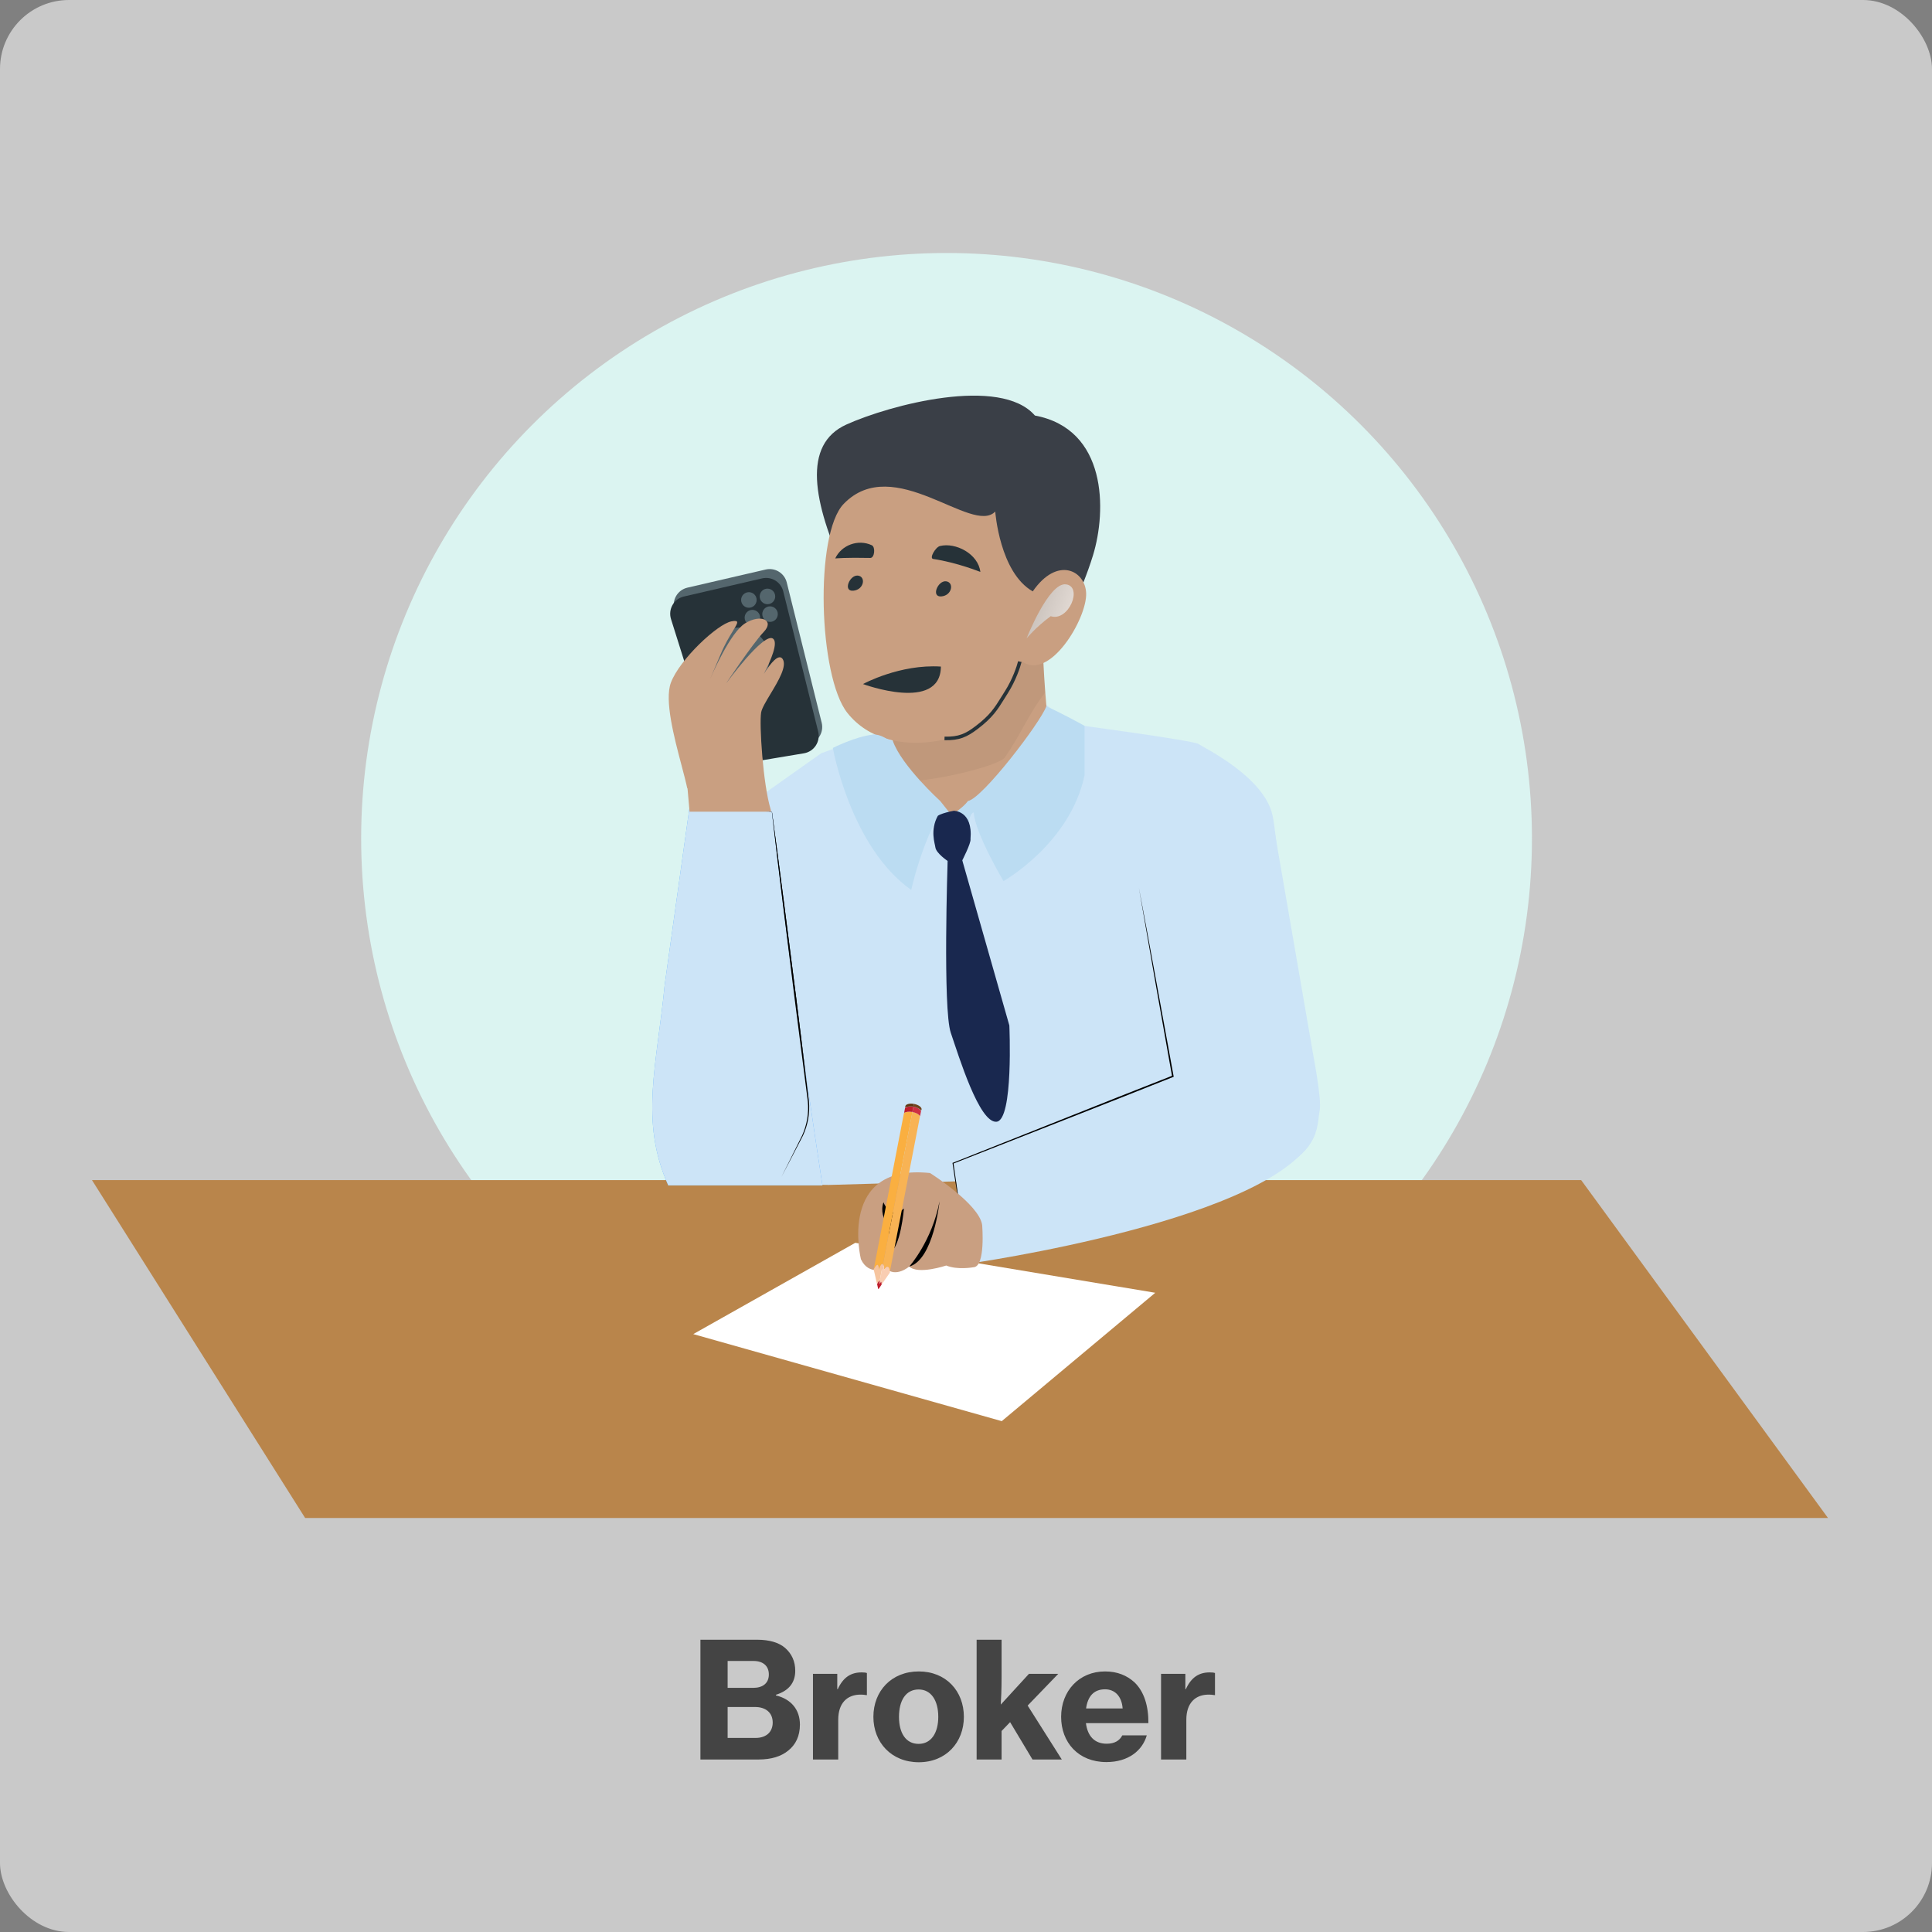 <svg width="168" height="168" viewBox="0 0 168 168" fill="none" xmlns="http://www.w3.org/2000/svg">
<rect x="0" y="0" width="168" height="168" fill="#808080" stroke="none"/>
<g clip-path="url(#clip0_1222_467439)">
<rect width="168" height="168" rx="6" fill="#C9C9C9"/>
<ellipse cx="82.309" cy="72.904" rx="50.904" ry="50.904" fill="#DBF4F1"/>
<path d="M80.892 101.933C80.892 101.933 85.15 104.617 85.415 106.439C85.415 106.439 85.73 110.092 84.657 110.121C84.657 110.121 83.269 110.376 82.294 109.97C82.294 109.97 79.848 110.792 79.075 110.058C79.075 110.058 77.923 111.057 77.042 110.22C77.042 110.22 75.56 110.905 74.873 109.418C74.873 109.418 72.82 101.073 80.892 101.929L80.892 101.933Z" fill="#8E6052"/>
<path d="M158.957 132H26.534L8 102.621H137.495L158.957 132Z" fill="#B9854B"/>
<path d="M88.099 59.432L89.672 60.278L93.154 62.968C93.154 62.968 103.819 64.389 104.229 64.698C104.639 65.006 109.943 67.533 110.66 70.924C111.378 74.316 112.852 96.44 112.852 96.44L110.395 101.949L72.074 103.039L62.964 102.91C62.964 102.91 59.463 94.707 59.463 92.445C59.463 90.184 60.486 73.23 60.486 73.23L71.41 65.501L88.099 59.433V59.432Z" fill="#CCE4F7"/>
<path d="M89.229 62.215C89.229 62.215 89.237 62.23 89.258 62.255C89.283 62.282 89.314 62.318 89.352 62.362C89.44 62.451 89.552 62.597 89.697 62.783C89.978 63.166 90.333 63.759 90.64 64.55C90.955 65.337 91.216 66.322 91.346 67.435C91.468 68.549 91.454 69.796 91.189 71.063C91.064 71.698 90.87 72.302 90.64 72.864C90.418 73.431 90.128 73.947 89.832 74.42C89.221 75.361 88.514 76.094 87.864 76.635C87.546 76.915 87.224 77.125 86.955 77.327C86.669 77.503 86.427 77.665 86.221 77.782C86.019 77.894 85.859 77.982 85.742 78.046C85.692 78.076 85.651 78.098 85.619 78.117C85.591 78.133 85.578 78.144 85.578 78.145C85.578 78.146 85.594 78.141 85.624 78.127C85.657 78.111 85.7 78.091 85.751 78.066C85.87 78.005 86.034 77.923 86.24 77.819C86.449 77.706 86.695 77.548 86.985 77.375C87.259 77.177 87.587 76.971 87.909 76.692C88.568 76.154 89.289 75.419 89.91 74.473C90.211 73.996 90.504 73.477 90.731 72.904C90.965 72.335 91.162 71.726 91.289 71.085C91.558 69.805 91.569 68.547 91.44 67.425C91.304 66.302 91.033 65.314 90.708 64.523C90.39 63.73 90.022 63.136 89.73 62.76C89.579 62.575 89.46 62.432 89.368 62.347C89.327 62.307 89.293 62.274 89.267 62.247C89.243 62.225 89.232 62.215 89.23 62.216L89.229 62.215Z" fill="#263238"/>
<path d="M83.152 81.465C83.177 81.449 82.837 80.906 82.461 80.213C82.082 79.521 81.809 78.942 81.781 78.954C81.768 78.96 81.821 79.112 81.923 79.351C82.026 79.591 82.181 79.914 82.37 80.262C82.56 80.61 82.749 80.916 82.894 81.13C83.039 81.346 83.139 81.473 83.15 81.464L83.152 81.465Z" fill="#263238"/>
<path d="M110.569 70.761L114.159 91.531C114.159 91.531 114.947 95.637 114.758 96.522C114.569 97.406 114.777 99.349 112.475 100.902C110.532 102.213 106.419 102.771 105.602 101.95C104.783 101.128 103.171 99.624 102.982 98.93C102.793 98.235 101.47 87.674 101.47 87.674L100.945 84.712C100.945 84.712 102.896 85.344 104.092 84.522C105.289 83.701 106.861 80.166 106.861 80.166L108.623 82.881L110.57 70.761H110.569Z" fill="#CCE4F7"/>
<path d="M91.435 67.159C91.35 70.408 91.445 69.611 90.5 72.587C89.556 75.564 84.095 78.77 81.124 78.558C80.034 76.592 78.696 73.93 77.781 71.877C77.189 70.548 77.952 70.139 78.023 68.686C78.064 67.848 78.473 67.299 78.587 65.757C78.633 65.141 78.897 64.409 79.472 64.183C83.155 62.732 87.535 63.213 90.82 65.429" fill="#C99F81"/>
<path d="M90.616 55.02C90.616 55.02 90.948 67.093 92.504 68.525C94.059 69.957 82.588 78.039 77.111 70.176C77.763 65.474 77.64 62.57 77.64 62.57L90.616 55.02Z" fill="#C99F81"/>
<path d="M95.043 48.291C94.086 51.427 92.074 55.473 92.074 55.473C92.074 55.473 76.415 56.218 73.524 49.9C70.634 43.587 69.779 38.648 73.595 36.918C77.413 35.194 86.998 32.67 89.992 36.133C96.263 37.307 96.246 44.363 95.043 48.291Z" fill="#3A3F47"/>
<g style="mix-blend-mode:color-burn">
<path d="M90.611 55.02C90.611 55.02 90.677 57.426 90.887 60.216C89.429 62.079 88.747 63.919 87.368 65.873C86.85 66.609 80.411 68.235 77.369 67.954C77.717 64.581 77.633 62.575 77.633 62.575L90.607 55.026L90.611 55.02Z" fill="black" fill-opacity="0.05"/>
</g>
<path d="M86.543 44.486C86.543 44.486 86.924 49.785 89.805 51.424C91.936 48.343 94.364 49.594 94.448 51.575C94.541 53.783 91.197 59.407 88.777 57.445C87.764 60.838 87.443 59.98 86.434 61.977C85.426 63.973 77.421 66.682 73.687 61.995C71.181 58.849 70.812 46.453 73.366 43.813C77.719 39.322 84.532 46.562 86.537 44.487L86.543 44.486Z" fill="#C99F81"/>
<path fill-rule="evenodd" clip-rule="evenodd" d="M87.402 60.075C88.044 59.062 88.424 57.929 88.532 57.495L88.83 57.57C88.716 58.028 88.325 59.193 87.661 60.24C87.555 60.408 87.457 60.566 87.364 60.717C86.741 61.721 86.32 62.4 85.008 63.393C84.557 63.734 84.163 63.988 83.716 64.15C83.267 64.313 82.775 64.38 82.128 64.364L82.136 64.056C82.757 64.071 83.209 64.006 83.612 63.86C84.016 63.714 84.38 63.482 84.823 63.147C86.088 62.19 86.483 61.553 87.101 60.556C87.195 60.405 87.294 60.246 87.402 60.075Z" fill="#263238"/>
<path style="mix-blend-mode:color-burn" d="M89.264 55.522C89.264 55.522 91.197 50.617 92.691 50.812C94.192 51.007 92.932 54.085 91.363 53.583C90.064 54.536 89.258 55.524 89.258 55.524L89.264 55.522Z" fill="url(#paint0_linear_1222_467439)" fill-opacity="0.8"/>
<path d="M82.266 50.548C81.55 50.464 80.93 51.947 81.865 51.861C82.8 51.776 82.981 50.633 82.266 50.548Z" fill="#263238"/>
<path d="M74.602 50.052C73.886 49.968 73.266 51.451 74.201 51.365C75.136 51.28 75.317 50.137 74.602 50.052Z" fill="#263238"/>
<path d="M85.254 49.736C85.254 49.736 83.238 48.917 81.149 48.605C80.775 48.548 81.357 47.575 81.733 47.481C83.085 47.141 85.069 48.154 85.249 49.738L85.254 49.736Z" fill="#263238"/>
<path d="M72.624 48.56C72.624 48.56 73.544 48.469 75.675 48.517C76.056 48.525 76.141 47.568 75.81 47.413C74.614 46.854 73.166 47.402 72.629 48.559L72.624 48.56Z" fill="#263238"/>
<path d="M75.042 59.482C75.042 59.482 78.251 57.73 81.817 57.963C81.779 61.978 75.042 59.482 75.042 59.482Z" fill="#263238"/>
<path d="M67.124 70.621C68.28 80.858 69.785 91.754 71.516 103.075H58.109C55.589 97.474 57.129 92.589 57.801 85.624L60.012 69.811L67.124 70.621Z" fill="#54A6FF"/>
<path d="M66.391 70.436L67.126 70.614H67.13V70.618C67.744 75.098 68.649 82.17 69.227 86.709C69.29 87.238 70.327 95.522 70.344 95.768C70.434 96.787 70.252 97.828 69.82 98.752C69.204 99.959 68.571 101.15 67.947 102.349C68.549 101.14 69.164 99.934 69.757 98.723C70.171 97.805 70.343 96.781 70.245 95.777C70.213 95.491 69.154 87.285 69.084 86.726C68.514 82.17 67.64 75.131 67.118 70.62C67.145 70.64 66.388 70.429 66.391 70.435V70.436Z" fill="black"/>
<path d="M66.582 49.524L59.773 51.101C58.901 51.303 58.386 52.208 58.656 53.064L62.321 64.712C62.551 65.443 63.282 65.893 64.036 65.767L70.215 64.733C71.099 64.585 71.668 63.713 71.451 62.842L68.414 50.651C68.212 49.837 67.396 49.335 66.582 49.524Z" fill="#54666D"/>
<path d="M66.275 50.295L59.467 51.871C58.595 52.073 58.08 52.978 58.349 53.835L62.014 65.483C62.244 66.214 62.975 66.663 63.729 66.537L69.909 65.504C70.792 65.356 71.362 64.484 71.145 63.612L68.108 51.421C67.905 50.607 67.09 50.106 66.275 50.295Z" fill="#263238"/>
<path d="M67.124 70.621C68.28 80.858 69.785 91.754 71.516 103.075H58.109C55.589 97.474 57.129 92.589 57.801 85.624L60.012 69.811L67.124 70.621Z" fill="#CCE4F7"/>
<path d="M66.391 70.436L67.126 70.614H67.13V70.618C67.744 75.098 68.649 82.17 69.227 86.709C69.29 87.238 70.327 95.522 70.344 95.768C70.434 96.787 70.252 97.828 69.82 98.752C69.204 99.959 68.571 101.15 67.947 102.349C68.549 101.14 69.164 99.934 69.757 98.723C70.171 97.805 70.343 96.781 70.245 95.777C70.213 95.491 69.154 87.285 69.084 86.726C68.514 82.17 67.64 75.131 67.118 70.62C67.145 70.64 66.388 70.429 66.391 70.435V70.436Z" fill="black"/>
<path d="M101.483 93.445L82.926 101.194L84.124 109.899C84.124 109.899 111.405 106.074 114.393 98.528" fill="#CCE4F7"/>
<path d="M83.675 106.574C83.447 104.958 83.053 102.745 82.831 101.155L82.826 101.124L82.856 101.113C86.034 99.847 94.112 96.636 97.181 95.415L101.962 93.531L101.922 93.603C101.085 88.967 99.827 81.787 99.032 77.195C99.907 81.753 101.199 88.962 102.051 93.579L102.062 93.632L102.012 93.651C96.68 95.778 88.287 99.058 82.886 101.186L82.911 101.143C83.125 102.727 83.465 104.969 83.678 106.574H83.675Z" fill="black"/>
<path d="M76.256 69.91C76.256 69.91 80.258 82.017 81.41 86.337C82.563 90.657 81.349 100.905 81.349 100.905L92.567 97.138C92.567 97.138 94.326 89.402 92.325 84.628C91.077 81.656 92.991 64.269 92.991 64.269C92.991 64.269 84.806 74.28 76.256 69.909V69.91Z" fill="#CCE4F7"/>
<path d="M74.374 108.071L60.283 116.009L87.108 123.578L100.457 112.415L74.374 108.071Z" fill="white"/>
<path d="M80.88 102.008C80.88 102.008 85.139 104.692 85.404 106.514C85.404 106.514 85.719 110.167 84.645 110.196C84.645 110.196 83.257 110.451 82.282 110.045C82.282 110.045 79.836 110.867 79.064 110.133C79.064 110.133 77.911 111.132 77.03 110.295C77.03 110.295 75.548 110.981 74.861 109.493C74.861 109.493 72.808 101.148 80.88 102.004L80.88 102.008Z" fill="#C99F81"/>
<path d="M81.699 104.464C81.699 104.464 81.194 109.54 79.063 110.137C79.063 110.137 81.041 107.927 81.699 104.464Z" fill="black"/>
<path d="M78.604 105.084C78.604 105.084 78.322 108.537 77.315 108.997C77.598 108.868 77.249 106.859 77.149 106.622C76.843 105.915 76.558 105.352 76.822 104.543C76.822 104.543 77.402 106.143 78.608 105.088L78.604 105.084Z" fill="black"/>
<path d="M76.636 111.439C76.589 111.409 76.494 111.667 76.494 111.667C76.57 111.425 76.524 111.324 76.524 111.324C76.488 111.317 76.411 111.642 76.411 111.642C76.43 111.504 76.404 111.406 76.404 111.406C76.372 111.379 76.314 111.534 76.27 111.669L76.288 111.751L76.328 111.923C76.328 111.923 76.356 112.1 76.376 112.091C76.43 112.066 76.46 112.002 76.49 111.954L76.592 111.806L76.667 111.698C76.668 111.45 76.64 111.439 76.64 111.439L76.636 111.439Z" fill="#BE1E2D"/>
<path d="M76.774 109.932C76.83 109.966 76.919 110.086 76.863 110.485C76.895 110.362 77.049 110.11 77.195 110.153C77.338 110.192 77.364 110.451 77.376 110.6L80.004 97.041C79.878 96.887 79.647 96.752 79.356 96.693C79.352 96.693 79.348 96.694 79.34 96.694L76.778 109.932L76.774 109.932Z" fill="#F8B354"/>
<path d="M79.689 96.299C79.669 96.291 79.649 96.284 79.625 96.277C79.609 96.269 79.594 96.266 79.578 96.262C79.534 96.252 79.491 96.241 79.448 96.231C79.44 96.231 79.436 96.231 79.428 96.231L79.339 96.698L79.347 96.697C79.347 96.697 79.347 96.697 79.35 96.697C79.35 96.697 79.35 96.697 79.354 96.697C79.65 96.756 79.885 96.891 80.01 97.045L80.1 96.57C80.1 96.57 80.096 96.567 80.091 96.563C80.084 96.575 80.076 96.583 80.065 96.595C80.015 96.482 79.875 96.376 79.685 96.303L79.689 96.299Z" fill="#CE3043"/>
<path d="M79.448 96.231C79.491 96.242 79.534 96.252 79.578 96.263C79.594 96.267 79.609 96.274 79.625 96.278C79.649 96.285 79.669 96.292 79.688 96.299C79.787 96.34 79.879 96.385 79.955 96.438C80.011 96.475 80.055 96.517 80.095 96.559C80.114 96.535 80.129 96.511 80.136 96.484C80.174 96.29 79.886 96.074 79.492 95.994C79.488 95.994 79.48 95.994 79.472 95.995L79.428 96.228C79.428 96.228 79.44 96.228 79.447 96.227L79.448 96.231Z" fill="#70431C"/>
<path d="M76.776 109.933L76.659 110.538L76.504 111.345C76.504 111.345 76.519 111.325 76.523 111.328C76.523 111.328 76.573 111.429 76.494 111.671C76.494 111.671 76.588 111.409 76.636 111.443C76.636 111.443 76.664 111.458 76.663 111.702L77.383 110.66C77.383 110.66 77.382 110.624 77.378 110.605C77.366 110.456 77.34 110.197 77.197 110.158C77.051 110.114 76.897 110.366 76.865 110.489C76.921 110.09 76.832 109.971 76.776 109.937L76.776 109.933Z" fill="#F9CDB2"/>
<path d="M76.342 110.008C76.342 110.008 76.415 110.096 76.431 110.403C76.431 110.403 76.581 109.86 76.735 109.918C76.735 109.918 76.755 109.918 76.779 109.933L79.341 96.694C79.053 96.643 78.791 96.678 78.621 96.773L78.621 96.765C78.621 96.765 78.614 96.765 78.61 96.769L75.975 110.38C75.998 110.336 76.236 109.885 76.342 110.008Z" fill="#FAAF40"/>
<path d="M79.428 96.228C79.389 96.221 79.354 96.214 79.314 96.211C79.299 96.212 79.279 96.212 79.263 96.209C79.24 96.209 79.22 96.21 79.197 96.207C78.993 96.204 78.826 96.252 78.734 96.333C78.73 96.322 78.725 96.31 78.721 96.294C78.721 96.294 78.713 96.294 78.709 96.299L78.62 96.765C78.794 96.674 79.052 96.639 79.335 96.694L79.425 96.228L79.428 96.228Z" fill="#BE1E2D"/>
<path d="M78.715 96.207C78.712 96.235 78.717 96.266 78.725 96.294C78.776 96.269 78.838 96.247 78.9 96.234C78.99 96.212 79.091 96.205 79.201 96.206C79.225 96.205 79.244 96.205 79.268 96.208C79.283 96.207 79.303 96.207 79.319 96.21C79.358 96.217 79.393 96.22 79.433 96.227L79.477 95.994C79.091 95.922 78.753 96.014 78.719 96.207L78.715 96.207Z" fill="#603813"/>
<path d="M76.736 109.918C76.582 109.86 76.432 110.402 76.432 110.402C76.416 110.096 76.343 110.008 76.343 110.008C76.238 109.885 75.999 110.336 75.977 110.38L75.977 110.387L75.977 110.403L76.266 111.67C76.31 111.535 76.372 111.38 76.4 111.406C76.4 111.406 76.427 111.504 76.407 111.642C76.407 111.642 76.463 111.408 76.501 111.341L76.655 110.534L76.772 109.929C76.748 109.914 76.728 109.914 76.728 109.914L76.736 109.918Z" fill="#F6C59F"/>
<path d="M67.41 51.863C67.41 52.237 67.108 52.54 66.735 52.54C66.363 52.54 66.061 52.237 66.061 51.863C66.061 51.489 66.363 51.185 66.735 51.185C67.108 51.185 67.41 51.489 67.41 51.863Z" fill="#54666D"/>
<path d="M67.635 53.402C67.635 53.776 67.333 54.079 66.96 54.079C66.587 54.079 66.285 53.776 66.285 53.402C66.285 53.028 66.587 52.725 66.96 52.725C67.333 52.725 67.635 53.028 67.635 53.402Z" fill="#54666D"/>
<path d="M66.102 53.709C66.102 54.084 65.8 54.387 65.427 54.387C65.054 54.387 64.752 54.084 64.752 53.709C64.752 53.336 65.054 53.032 65.427 53.032C65.8 53.032 66.102 53.336 66.102 53.709Z" fill="#54666D"/>
<path d="M94.309 63.115C94.309 63.115 92.169 61.928 90.981 61.422C90.502 62.801 85.408 69.459 84.174 69.649C83.764 70.225 82.733 70.879 82.733 70.879L81.76 69.655C81.76 69.655 78.394 66.591 77.636 64.424C77.176 64.424 76.688 63.796 75.873 63.885C74.389 64.046 72.421 65.039 72.421 65.039C72.421 65.039 73.938 73.636 79.238 77.387C80.01 74.03 81.386 71.023 81.711 71.004C82.037 70.984 82.771 79.22 82.771 79.22L83.532 78.171C83.532 78.171 83.823 70.652 84.674 70.651C84.796 72.478 87.261 76.616 87.261 76.616C87.261 76.616 93.069 73.339 94.309 67.41L94.309 63.115Z" fill="#BBDCF2"/>
<path d="M83.333 70.428C83.333 70.428 81.939 70.65 81.548 70.944C80.859 72.197 81.301 73.359 81.335 73.674C81.395 74.193 82.403 74.864 82.403 74.864C82.403 74.864 81.975 87.748 82.676 89.802C83.379 91.856 85.146 97.656 86.647 97.544C88.147 97.43 87.769 89.168 87.769 89.168L83.676 74.811C83.676 74.811 84.458 73.293 84.391 72.964C84.613 70.466 82.922 70.503 82.922 70.503L83.335 70.427L83.333 70.428Z" fill="#19284F"/>
<path d="M66.9 57.266C66.9 58.754 65.698 59.96 64.216 59.96C62.733 59.96 61.531 58.754 61.531 57.266C61.531 55.778 62.733 54.572 64.216 54.572C65.698 54.572 66.9 55.778 66.9 57.266Z" fill="#54666D"/>
<path fill-rule="evenodd" clip-rule="evenodd" d="M59.763 68.559C59.763 68.559 59.763 68.56 59.763 68.561L59.761 68.561L59.763 68.559ZM61.748 59.05L62.675 56.864C63.044 55.986 63.447 55.327 63.731 54.864C64.174 54.142 64.325 53.894 63.602 54.032C62.392 54.259 59.088 57.348 58.336 59.369C57.769 60.899 58.623 64.127 59.265 66.554C59.47 67.332 59.654 68.028 59.763 68.559L59.782 68.538L59.963 70.581H67.047C67.043 70.507 67.029 70.433 67.007 70.358C66.343 68.155 66.016 62.961 66.186 61.955C66.249 61.589 66.609 60.99 67.006 60.331C67.675 59.218 68.447 57.934 68.063 57.315C67.721 56.782 67.008 57.667 66.426 58.592C67.049 57.382 67.689 55.872 67.215 55.53C66.4 54.963 63.129 59.443 63.129 59.443C63.129 59.443 65.427 55.99 66.4 54.963C67.394 53.935 66.163 53.357 64.798 54.198C63.506 54.992 61.92 58.647 61.748 59.05Z" fill="#C99F81"/>
<path d="M65.795 52.17C65.795 52.544 65.493 52.848 65.12 52.848C64.748 52.848 64.445 52.544 64.445 52.17C64.445 51.796 64.748 51.493 65.12 51.493C65.493 51.493 65.795 51.796 65.795 52.17Z" fill="#54666D"/>
<path d="M60.906 153V142.584H65.834C66.912 142.584 67.738 142.836 68.27 143.298C68.844 143.802 69.152 144.46 69.152 145.286C69.152 146.322 68.592 147.022 67.472 147.372V147.428C68.816 147.75 69.558 148.688 69.558 149.962C69.558 150.956 69.194 151.712 68.536 152.23C67.92 152.734 67.066 153 65.96 153H60.906ZM63.272 146.77H65.498C66.31 146.77 66.856 146.378 66.856 145.608C66.856 144.852 66.338 144.432 65.526 144.432H63.272V146.77ZM63.272 151.124H65.708C66.184 151.124 66.562 150.984 66.814 150.746C67.052 150.522 67.192 150.186 67.192 149.794C67.192 148.884 66.534 148.436 65.666 148.436H63.272V151.124ZM72.806 145.552V146.882H72.848C73.324 145.846 73.996 145.426 74.92 145.426C75.13 145.426 75.284 145.44 75.382 145.482V147.4H75.326C75.172 147.372 75.018 147.358 74.864 147.358C73.674 147.344 72.89 148.086 72.89 149.542V153H70.692V145.552H72.806ZM79.895 153.238C77.515 153.238 75.947 151.516 75.947 149.29C75.947 147.05 77.515 145.342 79.895 145.342C82.261 145.342 83.815 147.05 83.815 149.29C83.815 151.516 82.261 153.238 79.895 153.238ZM79.881 151.642C80.973 151.642 81.589 150.69 81.589 149.29C81.589 147.876 80.973 146.91 79.881 146.91C78.761 146.91 78.173 147.876 78.173 149.29C78.173 150.69 78.761 151.642 79.881 151.642ZM89.782 153L87.836 149.752L87.094 150.522V153H84.924V142.584H87.094V145.832C87.094 146.924 87.052 147.75 87.024 148.226L89.474 145.552H92.022L89.362 148.31L92.33 153H89.782ZM96.206 153.224C93.77 153.224 92.272 151.516 92.272 149.29C92.272 147.05 93.826 145.342 96.094 145.342C97.158 145.342 97.998 145.692 98.656 146.294C99.496 147.106 99.874 148.366 99.86 149.836H94.428C94.568 150.956 95.17 151.628 96.234 151.628C96.92 151.628 97.354 151.362 97.592 150.9H99.72C99.342 152.216 98.124 153.224 96.206 153.224ZM96.094 146.896C95.086 146.896 94.582 147.54 94.442 148.562H97.62C97.55 147.526 96.962 146.896 96.094 146.896ZM103.075 145.552V146.882H103.117C103.593 145.846 104.265 145.426 105.189 145.426C105.399 145.426 105.553 145.44 105.651 145.482V147.4H105.595C105.441 147.372 105.287 147.358 105.133 147.358C103.943 147.344 103.159 148.086 103.159 149.542V153H100.961V145.552H103.075Z" fill="#444444"/>
</g>
<defs>
<linearGradient id="paint0_linear_1222_467439" x1="95.318" y1="54.216" x2="70.189" y2="45.039" gradientUnits="userSpaceOnUse">
<stop stop-color="white"/>
<stop offset="1"/>
</linearGradient>
<clipPath id="clip0_1222_467439">
<rect width="168" height="168" fill="white"/>
</clipPath>
</defs>
</svg>
